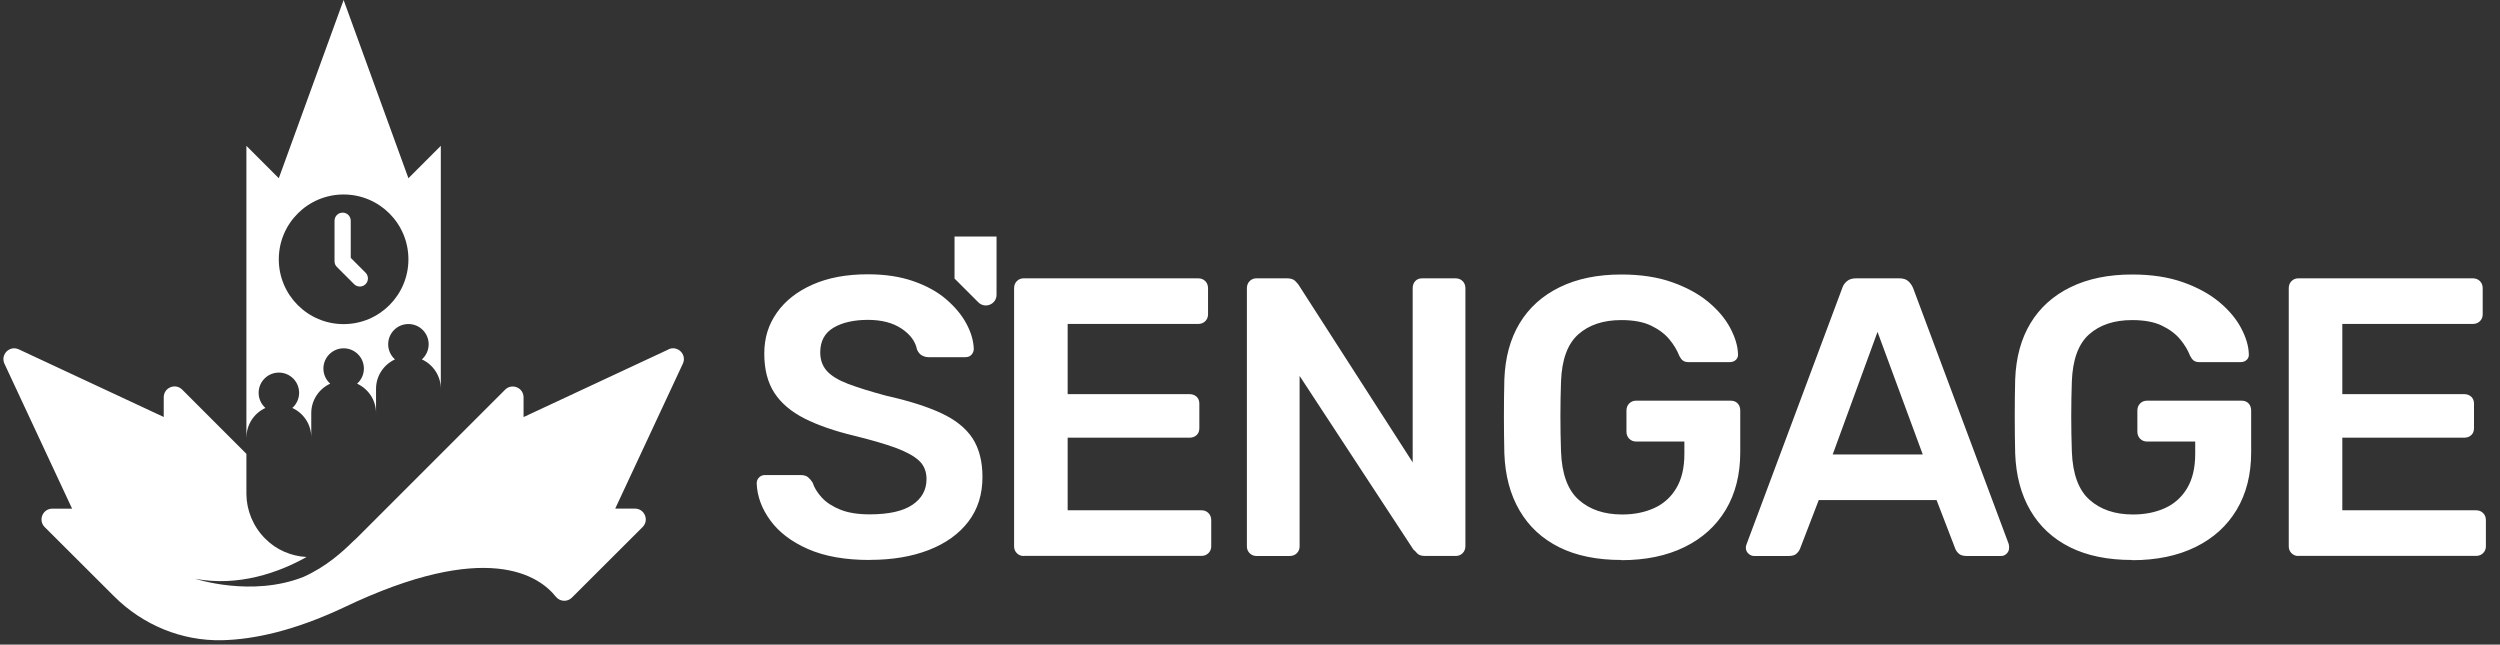 <?xml version="1.0" encoding="utf-8"?>
<!-- Generator: Adobe Illustrator 29.8.1, SVG Export Plug-In . SVG Version: 9.03 Build 0)  -->
<!DOCTYPE svg PUBLIC "-//W3C//DTD SVG 1.1//EN" "http://www.w3.org/Graphics/SVG/1.1/DTD/svg11.dtd">
<svg version="1.1" id="a" xmlns:x="http://ns.adobe.com/Extensibility/1.0/" xmlns:i="http://ns.adobe.com/AdobeIllustrator/10.0/" xmlns:graph="http://ns.adobe.com/Graphs/1.0/"
	 xmlns="http://www.w3.org/2000/svg" xmlns:xlink="http://www.w3.org/1999/xlink" x="0px" y="0px" viewBox="0 0 595.16 153.45"
	 enable-background="new 0 0 595.16 153.45" xml:space="preserve">
<rect x="0" y="0" width="595.16" height="153.45" fill="#333333" stroke="none"/>
<path fill="#FFFFFF" d="M207.05,133.31c-5.85,0-10.75-0.87-14.68-2.6c-3.94-1.73-6.92-4-8.97-6.8c-2.05-2.8-3.14-5.74-3.26-8.83
	c0-0.57,0.19-1.04,0.57-1.42c0.38-0.38,0.85-0.57,1.42-0.57h8.4c0.82,0,1.43,0.17,1.84,0.52c0.41,0.35,0.77,0.77,1.09,1.28
	c0.38,1.2,1.1,2.38,2.17,3.55c1.07,1.17,2.54,2.13,4.4,2.88c1.86,0.76,4.21,1.13,7.03,1.13c4.53,0,7.91-0.76,10.15-2.27
	c2.24-1.51,3.36-3.56,3.36-6.13c0-1.83-0.6-3.29-1.8-4.4c-1.2-1.1-3.04-2.11-5.52-3.03c-2.49-0.91-5.77-1.87-9.87-2.88
	c-4.72-1.13-8.67-2.51-11.85-4.11c-3.18-1.61-5.57-3.64-7.17-6.09c-1.6-2.46-2.41-5.57-2.41-9.35s0.99-6.89,2.98-9.73
	c1.99-2.84,4.81-5.06,8.5-6.7c3.69-1.64,8.07-2.46,13.18-2.46c4.1,0,7.71,0.55,10.86,1.65s5.76,2.55,7.84,4.35
	c2.08,1.8,3.67,3.72,4.76,5.76c1.1,2.05,1.69,4.05,1.75,5.99c0,0.51-0.17,0.96-0.52,1.37c-0.35,0.41-0.84,0.61-1.47,0.61h-8.78
	c-0.51,0-1.01-0.13-1.51-0.38c-0.5-0.25-0.91-0.72-1.23-1.42c-0.38-1.95-1.61-3.62-3.69-5c-2.08-1.39-4.75-2.08-8.02-2.08
	s-6.13,0.63-8.21,1.89c-2.08,1.26-3.12,3.21-3.12,5.85c0,1.76,0.52,3.23,1.56,4.4c1.04,1.17,2.71,2.19,5,3.07
	c2.3,0.88,5.33,1.83,9.11,2.84c5.35,1.2,9.73,2.58,13.13,4.16c3.4,1.58,5.88,3.58,7.46,5.99c1.57,2.43,2.36,5.49,2.36,9.21
	c0,4.16-1.12,7.69-3.36,10.62c-2.24,2.93-5.36,5.17-9.4,6.75c-4.03,1.57-8.72,2.36-14.06,2.36L207.05,133.31z M243.69,132.36
	c-0.63,0-1.17-0.22-1.61-0.66c-0.44-0.44-0.66-0.98-0.66-1.61V68.62c0-0.69,0.22-1.26,0.66-1.7c0.44-0.44,0.98-0.66,1.61-0.66h41.54
	c0.69,0,1.26,0.22,1.7,0.66c0.44,0.44,0.66,1.01,0.66,1.7v6.23c0,0.63-0.22,1.17-0.66,1.61c-0.44,0.44-1.01,0.66-1.7,0.66h-31.06
	v16.71h28.99c0.69,0,1.26,0.21,1.7,0.61c0.44,0.41,0.66,0.96,0.66,1.65v5.85c0,0.69-0.22,1.25-0.66,1.65
	c-0.44,0.41-1.01,0.61-1.7,0.61h-28.99v17.28h31.82c0.69,0,1.26,0.22,1.7,0.66c0.44,0.44,0.66,1.01,0.66,1.7v6.23
	c0,0.63-0.22,1.17-0.66,1.61c-0.44,0.44-1.01,0.66-1.7,0.66h-42.3L243.69,132.36z M299.11,132.36c-0.63,0-1.17-0.22-1.61-0.66
	c-0.44-0.44-0.66-0.98-0.66-1.61V68.62c0-0.69,0.22-1.26,0.66-1.7c0.44-0.44,0.98-0.66,1.61-0.66h7.27c0.88,0,1.53,0.21,1.94,0.61
	c0.41,0.41,0.68,0.71,0.8,0.9l27.19,42.3V68.62c0-0.69,0.2-1.26,0.61-1.7c0.41-0.44,0.96-0.66,1.65-0.66h7.93
	c0.69,0,1.26,0.22,1.7,0.66c0.44,0.44,0.66,1.01,0.66,1.7v61.37c0,0.69-0.22,1.26-0.66,1.7c-0.44,0.44-0.98,0.66-1.61,0.66h-7.36
	c-0.88,0-1.51-0.22-1.89-0.66c-0.38-0.44-0.66-0.72-0.85-0.85l-27.1-41.35v40.6c0,0.63-0.22,1.17-0.66,1.61
	c-0.44,0.44-1.01,0.66-1.7,0.66h-7.93L299.11,132.36z M385.98,133.31c-5.79,0-10.72-1.01-14.77-3.02c-4.06-2.02-7.21-4.92-9.44-8.73
	c-2.24-3.81-3.45-8.36-3.64-13.64c-0.06-2.71-0.1-5.61-0.1-8.73c0-3.12,0.03-6.05,0.1-8.83c0.19-5.22,1.4-9.69,3.64-13.4
	s5.41-6.57,9.54-8.59c4.13-2.02,9.02-3.02,14.68-3.02c4.59,0,8.62,0.61,12.09,1.84c3.47,1.23,6.34,2.81,8.64,4.72
	c2.3,1.92,4.03,3.99,5.19,6.18c1.17,2.21,1.78,4.25,1.84,6.13c0.06,0.57-0.09,1.04-0.47,1.42c-0.38,0.38-0.88,0.57-1.51,0.57h-9.73
	c-0.63,0-1.1-0.13-1.42-0.38c-0.32-0.25-0.6-0.63-0.85-1.13c-0.51-1.32-1.29-2.63-2.36-3.92c-1.07-1.29-2.52-2.38-4.35-3.26
	c-1.83-0.88-4.19-1.32-7.08-1.32c-4.29,0-7.69,1.13-10.25,3.4c-2.55,2.27-3.92,6.01-4.11,11.24c-0.19,5.47-0.19,11.02,0,16.62
	c0.19,5.35,1.59,9.19,4.21,11.52c2.61,2.33,6.05,3.5,10.34,3.5c2.84,0,5.36-0.5,7.6-1.51s4-2.58,5.28-4.72
	c1.29-2.14,1.94-4.87,1.94-8.21v-2.93h-11.52c-0.63,0-1.17-0.22-1.61-0.66c-0.44-0.44-0.66-1.01-0.66-1.7v-5
	c0-0.69,0.22-1.26,0.66-1.7c0.44-0.44,0.98-0.66,1.61-0.66h22.56c0.69,0,1.24,0.22,1.65,0.66c0.41,0.44,0.61,1.01,0.61,1.7v9.92
	c0,5.28-1.15,9.85-3.45,13.69c-2.3,3.84-5.57,6.8-9.82,8.88s-9.27,3.12-15.06,3.12L385.98,133.31z M417.6,132.36
	c-0.51,0-0.96-0.19-1.37-0.57c-0.41-0.38-0.61-0.85-0.61-1.42c0-0.25,0.06-0.54,0.19-0.85l22.75-60.9c0.19-0.63,0.55-1.18,1.09-1.65
	s1.28-0.71,2.22-0.71h10.29c0.94,0,1.67,0.24,2.17,0.71s0.88,1.03,1.13,1.65l22.75,60.9c0.06,0.32,0.09,0.6,0.09,0.85
	c0,0.57-0.19,1.04-0.57,1.42s-0.82,0.57-1.32,0.57h-8.21c-0.88,0-1.53-0.2-1.94-0.61c-0.41-0.41-0.68-0.8-0.8-1.18l-4.43-11.52
	h-28.05l-4.43,11.52c-0.13,0.38-0.39,0.77-0.8,1.18c-0.41,0.41-1.06,0.61-1.94,0.61H417.6L417.6,132.36z M436.3,108.19h21.44
	l-10.77-29.18L436.3,108.19z M507.59,133.31c-5.79,0-10.72-1.01-14.77-3.02c-4.06-2.02-7.21-4.92-9.44-8.73
	c-2.24-3.81-3.45-8.36-3.64-13.64c-0.06-2.71-0.1-5.61-0.1-8.73c0-3.12,0.03-6.05,0.1-8.83c0.19-5.22,1.4-9.69,3.64-13.4
	s5.41-6.57,9.54-8.59c4.13-2.02,9.02-3.02,14.68-3.02c4.59,0,8.62,0.61,12.09,1.84c3.47,1.23,6.34,2.81,8.64,4.72
	c2.3,1.92,4.03,3.99,5.19,6.18c1.17,2.21,1.78,4.25,1.84,6.13c0.06,0.57-0.09,1.04-0.47,1.42c-0.38,0.38-0.88,0.57-1.51,0.57h-9.73
	c-0.63,0-1.1-0.13-1.42-0.38s-0.6-0.63-0.85-1.13c-0.51-1.32-1.29-2.63-2.36-3.92s-2.52-2.38-4.35-3.26
	c-1.83-0.88-4.19-1.32-7.08-1.32c-4.29,0-7.69,1.13-10.25,3.4c-2.55,2.27-3.92,6.01-4.11,11.24c-0.19,5.47-0.19,11.02,0,16.62
	c0.19,5.35,1.59,9.19,4.21,11.52c2.61,2.33,6.05,3.5,10.34,3.5c2.84,0,5.36-0.5,7.6-1.51c2.24-1.01,4-2.58,5.28-4.72
	c1.29-2.14,1.94-4.87,1.94-8.21v-2.93H511.1c-0.63,0-1.17-0.22-1.61-0.66c-0.44-0.44-0.66-1.01-0.66-1.7v-5
	c0-0.69,0.22-1.26,0.66-1.7c0.44-0.44,0.98-0.66,1.61-0.66h22.56c0.69,0,1.24,0.22,1.65,0.66c0.41,0.44,0.61,1.01,0.61,1.7v9.92
	c0,5.28-1.15,9.85-3.45,13.69c-2.3,3.84-5.57,6.8-9.82,8.88s-9.27,3.12-15.06,3.12L507.59,133.31z M547.14,132.36
	c-0.63,0-1.17-0.22-1.61-0.66c-0.44-0.44-0.66-0.98-0.66-1.61V68.62c0-0.69,0.22-1.26,0.66-1.7c0.44-0.44,0.98-0.66,1.61-0.66h41.54
	c0.69,0,1.26,0.22,1.7,0.66c0.44,0.44,0.66,1.01,0.66,1.7v6.23c0,0.63-0.22,1.17-0.66,1.61c-0.44,0.44-1.01,0.66-1.7,0.66h-31.06
	v16.71h28.99c0.69,0,1.26,0.21,1.7,0.61c0.44,0.41,0.66,0.96,0.66,1.65v5.85c0,0.69-0.22,1.25-0.66,1.65
	c-0.44,0.41-1.01,0.61-1.7,0.61h-28.99v17.28h31.82c0.69,0,1.26,0.22,1.7,0.66c0.44,0.44,0.66,1.01,0.66,1.7v6.23
	c0,0.63-0.22,1.17-0.66,1.61s-1.01,0.66-1.7,0.66h-42.3L547.14,132.36z M237.24,70.17V56.31h-10v10l5.66,5.66
	C234.5,73.57,237.24,72.44,237.24,70.17z"/>
<path fill="#FFFFFF" d="M79.68,62.57c-0.02-0.12-0.04-0.25-0.04-0.38v-9.64c0-1.07,0.86-1.93,1.93-1.93s1.93,0.86,1.93,1.93v8.84
	l3.53,3.53c0.75,0.75,0.75,1.98,0,2.73l0,0c-0.75,0.75-1.98,0.75-2.73,0l-4.1-4.1c-0.09-0.09-0.17-0.19-0.24-0.29
	c-0.03-0.05-0.05-0.1-0.08-0.15c-0.03-0.06-0.07-0.12-0.1-0.18c-0.03-0.06-0.04-0.13-0.06-0.2C79.7,62.67,79.68,62.62,79.68,62.57
	L79.68,62.57z M58.66,104.15V34.72l7.71,7.71L81.8,0l15.43,42.43l7.71-7.71v57.85c0-3.12-1.85-5.79-4.51-7.01
	c0.99-0.88,1.62-2.17,1.62-3.6c0-2.67-2.16-4.82-4.82-4.82c-2.67,0-4.82,2.16-4.82,4.82c0,1.43,0.63,2.72,1.62,3.6
	c-2.66,1.22-4.51,3.9-4.51,7.01v5.78c0-3.12-1.85-5.79-4.51-7.01c0.99-0.88,1.62-2.17,1.62-3.6c0-2.67-2.16-4.82-4.82-4.82
	s-4.82,2.16-4.82,4.82c0,1.43,0.63,2.72,1.62,3.6c-2.66,1.22-4.51,3.9-4.51,7.01v5.78c0-3.12-1.85-5.79-4.51-7.01
	c0.99-0.88,1.62-2.17,1.62-3.6c0-2.67-2.16-4.82-4.82-4.82c-2.67,0-4.82,2.16-4.82,4.82c0,1.43,0.63,2.72,1.62,3.6
	c-2.66,1.22-4.51,3.9-4.51,7.01L58.66,104.15z M66.37,61.73c0,8.52,6.91,15.43,15.43,15.43s15.43-6.91,15.43-15.43
	S90.32,46.3,81.8,46.3S66.37,53.21,66.37,61.73z M159.14,83.19l-34.5,16.1v-4.7c0-2.29-2.77-3.44-4.39-1.82l-26.87,26.86l-8.44,8.44
	c-0.28,0.28-0.57,0.54-0.87,0.8c-2.54,2.5-6.38,6.03-11.83,8.47c-12.32,4.89-25.75,0.45-25.75,0.45
	c10.22,1.93,19.92-1.47,26.48-5.19c-3.62-0.2-7.15-1.65-9.86-4.39c-2.9-2.93-4.41-6.74-4.45-10.57v-9.59L43.37,92.75
	c-1.62-1.62-4.39-0.47-4.39,1.82v4.7l-34.5-16.1c-2.18-1.02-4.43,1.24-3.42,3.42l16.1,34.5h-4.7c-2.29,0-3.44,2.77-1.82,4.39
	l16.54,16.5c6.82,6.81,16.12,10.67,25.76,10.43c7.56-0.19,17.1-2.25,28.87-7.78c34.18-16.35,46.6-7.5,50.5-2.59
	c0.95,1.2,2.73,1.33,3.82,0.25l16.85-16.82c1.62-1.62,0.47-4.39-1.82-4.39h-4.7l16.1-34.5c1.02-2.18-1.24-4.43-3.42-3.42
	L159.14,83.19z"/>
<rect x="-37.74" y="-38.51" fill="none" width="667.64" height="228.96"/>
</svg>
